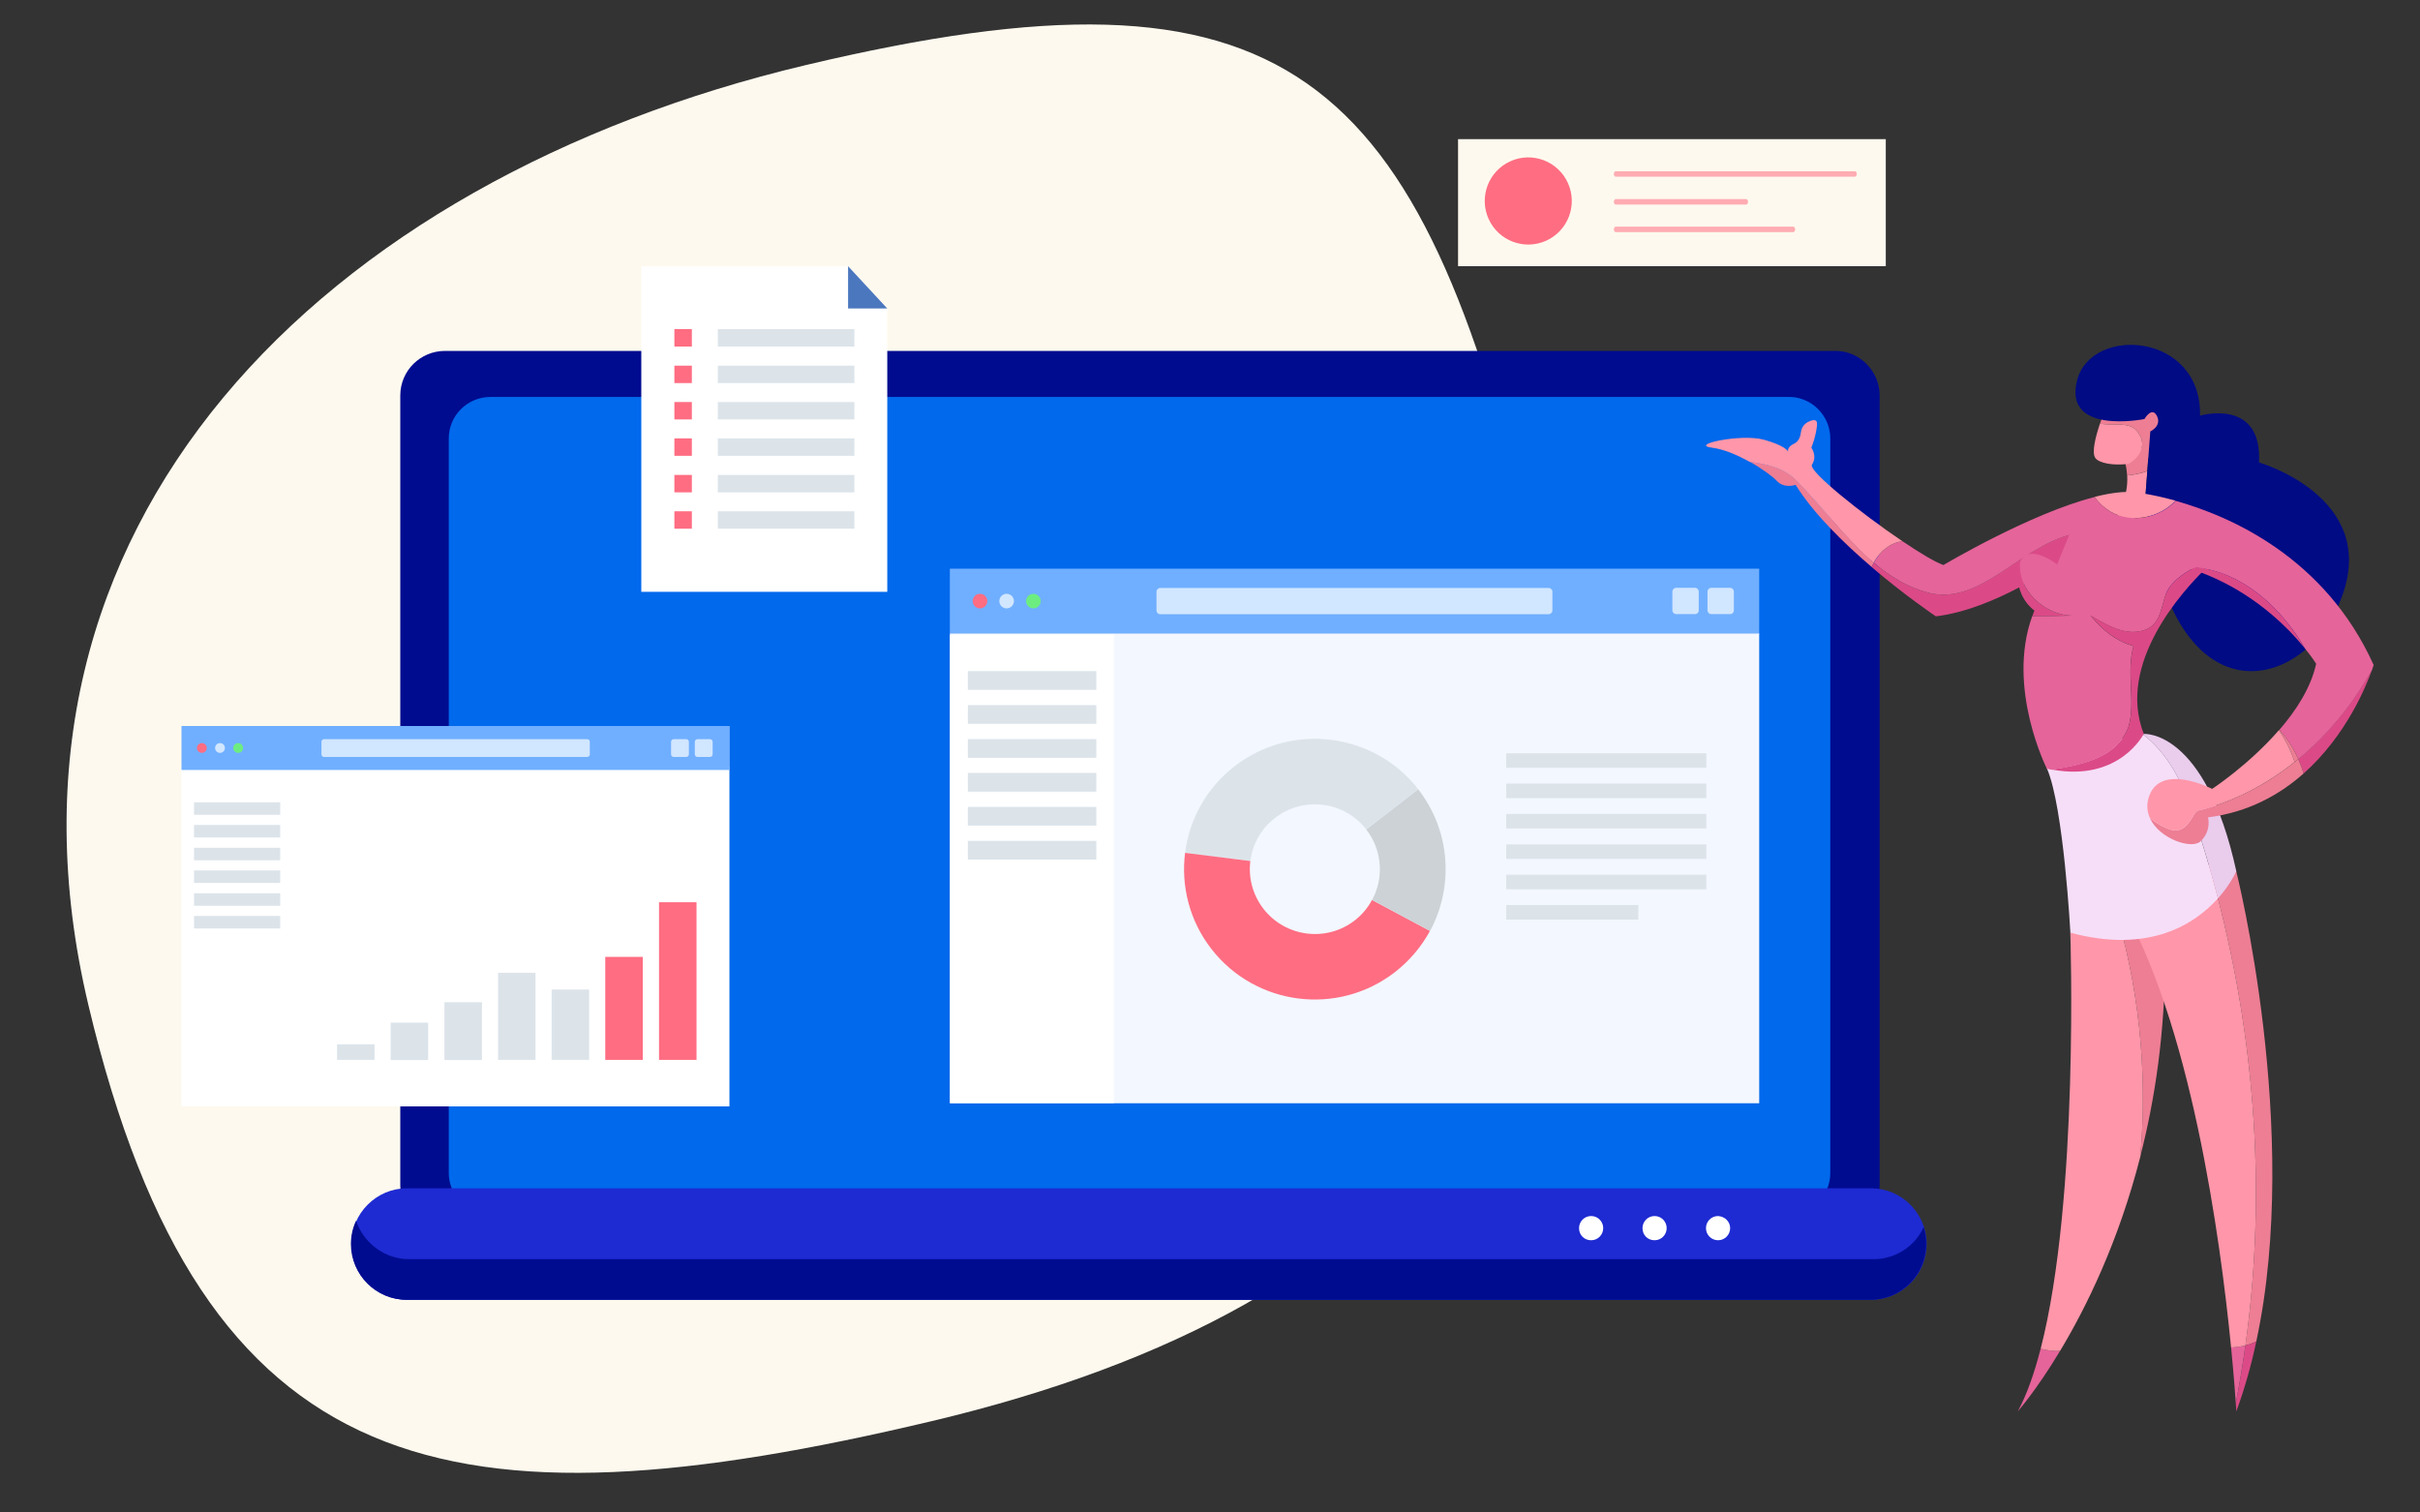 <svg width="400" height="250" viewBox="0 0 400 250" fill="none" xmlns="http://www.w3.org/2000/svg">
<rect x="0" y="0" width="400" height="250" fill="#333333" stroke="none"/>
<g clip-path="url(#clip0)">
<path fill-rule="evenodd" clip-rule="evenodd" d="M154.066 234.886C74.432 253.811 33.517 245.681 14.609 166.119C-4.299 86.557 53.479 29.7 133.114 10.775C212.748 -8.151 234.434 11.098 253.342 90.66C272.251 170.222 233.701 215.96 154.066 234.886Z" fill="#FEF9EE"/>
<path d="M310.683 65.375V195.861C310.683 196.956 310.463 197.978 310.022 198.927C308.848 201.483 306.279 203.236 303.269 203.236H73.576C72.108 203.236 70.787 202.797 69.686 202.14C67.557 200.826 66.162 198.489 66.162 195.861V65.375C66.162 61.286 69.466 58 73.576 58H303.269C304.003 58 304.737 58.073 305.398 58.292C308.407 59.168 310.683 62.016 310.683 65.375Z" fill="#000C90"/>
<path d="M302.528 72.472V193.86C302.528 194.879 302.322 195.83 301.911 196.713C300.814 199.09 298.414 200.721 295.604 200.721H81.099C79.728 200.721 78.494 200.313 77.465 199.702C75.477 198.479 74.175 196.305 74.175 193.86V72.472C74.175 68.669 77.26 65.612 81.099 65.612H295.604C296.289 65.612 296.975 65.68 297.592 65.883C300.403 66.699 302.528 69.348 302.528 72.472Z" fill="#0069EC"/>
<path d="M309.249 214.848H67.277C62.211 214.848 58.072 210.703 58.072 205.63C58.072 200.556 62.211 196.412 67.277 196.412H309.249C314.315 196.412 318.454 200.556 318.454 205.63C318.454 210.703 314.315 214.848 309.249 214.848Z" fill="#1E2BD2"/>
<path d="M309.676 208.131H67.633C63.566 208.131 60.069 205.415 58.856 201.771C58.285 202.986 58 204.272 58 205.63C58 210.703 62.139 214.848 67.205 214.848H309.177C314.243 214.848 318.382 210.703 318.382 205.63C318.382 204.629 318.239 203.7 317.953 202.843C316.526 205.987 313.315 208.131 309.676 208.131Z" fill="#000C90"/>
<path d="M264.995 203.001C264.995 204.073 264.139 205.002 262.997 205.002C261.855 205.002 260.999 204.144 260.999 203.001C260.999 201.929 261.855 201 262.997 201C264.139 201 264.995 201.929 264.995 203.001Z" fill="white"/>
<path d="M285.974 203.001C285.974 204.073 285.117 205.002 283.976 205.002C282.905 205.002 281.978 204.144 281.978 203.001C281.978 201.929 282.834 201 283.976 201C285.117 201.071 285.974 201.929 285.974 203.001Z" fill="white"/>
<path d="M275.483 203.001C275.483 204.073 274.627 205.002 273.485 205.002C272.344 205.002 271.487 204.144 271.487 203.001C271.487 201.929 272.344 201 273.485 201C274.627 201 275.483 201.929 275.483 203.001Z" fill="white"/>
<rect x="241" y="23" width="70.7" height="21" fill="#FEF9EE"/>
<path d="M255.553 39.792C259.177 38.163 260.796 33.901 259.169 30.271C257.542 26.642 253.286 25.02 249.662 26.649C246.038 28.279 244.418 32.541 246.045 36.17C247.672 39.8 251.929 41.421 255.553 39.792Z" fill="#FF6D82"/>
<path opacity="0.55" d="M306.615 29.209H267.055C266.905 29.209 266.755 29.009 266.755 28.759C266.755 28.509 266.905 28.309 267.055 28.309H306.615C306.765 28.309 306.915 28.509 306.915 28.759C306.865 29.009 306.765 29.209 306.615 29.209Z" fill="#FF6D82"/>
<path opacity="0.55" d="M288.633 33.811H267.055C266.905 33.811 266.755 33.611 266.755 33.361C266.755 33.111 266.905 32.911 267.055 32.911H288.633C288.783 32.911 288.933 33.111 288.933 33.361C288.933 33.561 288.833 33.811 288.633 33.811Z" fill="#FF6D82"/>
<path opacity="0.55" d="M296.425 38.363H267.055C266.905 38.363 266.755 38.163 266.755 37.913C266.755 37.663 266.905 37.463 267.055 37.463H296.425C296.575 37.463 296.725 37.663 296.725 37.913C296.725 38.163 296.575 38.363 296.425 38.363Z" fill="#FF6D82"/>
<path d="M120.566 126.738H30V182.877H120.566V126.738Z" fill="white"/>
<path d="M120.622 120H30V127.269H120.622V120Z" fill="#70AFFF"/>
<path d="M97.49 124.697V122.6C97.49 122.376 97.294 122.181 97.07 122.181H53.553C53.329 122.181 53.133 122.376 53.133 122.6V124.697C53.133 124.921 53.329 125.116 53.553 125.116H97.042C97.294 125.116 97.49 124.921 97.49 124.697Z" fill="#D1E6FF"/>
<path d="M34.178 123.634C34.178 124.082 33.813 124.445 33.365 124.445C32.916 124.445 32.552 124.082 32.552 123.634C32.552 123.187 32.916 122.824 33.365 122.824C33.813 122.824 34.178 123.187 34.178 123.634Z" fill="#FF6D82"/>
<path d="M37.179 123.634C37.179 124.082 36.815 124.445 36.366 124.445C35.917 124.445 35.553 124.082 35.553 123.634C35.553 123.187 35.917 122.824 36.366 122.824C36.815 122.824 37.179 123.187 37.179 123.634Z" fill="#D1E6FF"/>
<path d="M40.178 123.634C40.178 124.082 39.813 124.445 39.365 124.445C38.916 124.445 38.552 124.082 38.552 123.634C38.552 123.187 38.916 122.824 39.365 122.824C39.813 122.824 40.178 123.187 40.178 123.634Z" fill="#6DED80"/>
<path d="M113.444 125.116H111.341C111.117 125.116 110.921 124.921 110.921 124.697V122.6C110.921 122.376 111.117 122.181 111.341 122.181H113.444C113.669 122.181 113.865 122.376 113.865 122.6V124.697C113.865 124.921 113.669 125.116 113.444 125.116Z" fill="#D1E6FF"/>
<path d="M117.37 125.116H115.267C115.043 125.116 114.847 124.921 114.847 124.697V122.6C114.847 122.376 115.043 122.181 115.267 122.181H117.37C117.594 122.181 117.791 122.376 117.791 122.6V124.697C117.791 124.921 117.594 125.116 117.37 125.116Z" fill="#D1E6FF"/>
<path d="M115.126 149.132H108.93V175.189H115.126V149.132Z" fill="#FF6D82"/>
<path d="M106.24 158.163H100.043V175.189H106.24V158.163Z" fill="#FF6D82"/>
<path d="M97.379 163.559H91.183V175.189H97.379V163.559Z" fill="#DCE4EA"/>
<path d="M88.518 160.791H82.321V175.189H88.518V160.791Z" fill="#DCE4EA"/>
<path d="M79.658 165.655H73.461V175.217H79.658V165.655Z" fill="#DCE4EA"/>
<path d="M70.77 169.038H64.573V175.217H70.77V169.038Z" fill="#DCE4EA"/>
<path d="M61.91 172.617H55.713V175.189H61.91V172.617Z" fill="#DCE4EA"/>
<path d="M46.318 132.609H32.074V134.678H46.318V132.609Z" fill="#DCE4EA"/>
<path d="M46.318 136.355H32.074V138.424H46.318V136.355Z" fill="#DCE4EA"/>
<path d="M46.318 140.129H32.074V142.198H46.318V140.129Z" fill="#DCE4EA"/>
<path d="M46.318 143.876H32.074V145.945H46.318V143.876Z" fill="#DCE4EA"/>
<path d="M46.318 147.65H32.074V149.719H46.318V147.65Z" fill="#DCE4EA"/>
<path d="M46.318 151.396H32.074V153.465H46.318V151.396Z" fill="#DCE4EA"/>
<path d="M290.778 104.649H157.023V182.359H290.778V104.649Z" fill="#F3F7FF"/>
<path d="M184.102 104.865H157.023V182.338H184.102V104.865Z" fill="white"/>
<path d="M290.776 94H157V104.714H290.776V94Z" fill="#70AFFF"/>
<path d="M256.597 100.906V97.808C256.597 97.464 256.317 97.184 255.972 97.184H191.781C191.436 97.184 191.155 97.464 191.155 97.808V100.906C191.155 101.25 191.436 101.53 191.781 101.53H255.972C256.317 101.508 256.597 101.25 256.597 100.906Z" fill="#D1E6FF"/>
<path d="M163.192 99.357C163.192 100.024 162.653 100.562 161.984 100.562C161.315 100.562 160.775 100.024 160.775 99.357C160.775 98.69 161.315 98.152 161.984 98.152C162.653 98.152 163.192 98.69 163.192 99.357Z" fill="#FF6D82"/>
<path d="M167.592 99.357C167.592 100.024 167.053 100.562 166.384 100.562C165.715 100.562 165.176 100.024 165.176 99.357C165.176 98.69 165.715 98.152 166.384 98.152C167.053 98.152 167.592 98.69 167.592 99.357Z" fill="#D1E6FF"/>
<path d="M172.016 99.357C172.016 100.024 171.477 100.562 170.808 100.562C170.139 100.562 169.6 100.024 169.6 99.357C169.6 98.69 170.139 98.152 170.808 98.152C171.455 98.152 172.016 98.69 172.016 99.357Z" fill="#6DED80"/>
<path d="M280.16 101.508H277.052C276.707 101.508 276.427 101.229 276.427 100.885V97.787C276.427 97.442 276.707 97.163 277.052 97.163H280.16C280.505 97.163 280.785 97.442 280.785 97.787V100.885C280.785 101.25 280.505 101.508 280.16 101.508Z" fill="#D1E6FF"/>
<path d="M285.964 101.508H282.857C282.512 101.508 282.231 101.229 282.231 100.885V97.787C282.231 97.442 282.512 97.163 282.857 97.163H285.964C286.309 97.163 286.59 97.442 286.59 97.787V100.885C286.59 101.25 286.309 101.508 285.964 101.508Z" fill="#D1E6FF"/>
<path d="M204.08 126.637C199.355 130.295 196.571 135.501 195.881 140.966L206.669 142.321C207.014 139.611 208.395 137.007 210.747 135.2C215.429 131.564 222.183 132.425 225.829 137.093L234.417 130.445C227.102 121.065 213.531 119.344 204.08 126.637Z" fill="#DCE4EA"/>
<path d="M223.931 152.132C219.249 155.768 212.495 154.907 208.849 150.238C207.036 147.893 206.324 145.054 206.669 142.321L195.881 140.966C195.191 146.43 196.593 152.175 200.24 156.865C207.554 166.267 221.126 167.988 230.555 160.694C233.015 158.78 234.957 156.456 236.359 153.874L226.779 148.754C226.11 150.023 225.139 151.185 223.931 152.132Z" fill="#FF6D82"/>
<path d="M234.419 130.467L225.831 137.115C228.507 140.557 228.744 145.14 226.802 148.754L236.382 153.874C240.287 146.603 239.813 137.394 234.419 130.467Z" fill="#CCD2D6"/>
<path d="M282.037 124.507H248.96V126.917H282.037V124.507Z" fill="#DCE4EA"/>
<path d="M282.037 129.52H248.96V131.93H282.037V129.52Z" fill="#DCE4EA"/>
<path d="M282.037 134.533H248.96V136.943H282.037V134.533Z" fill="#DCE4EA"/>
<path d="M282.037 139.567H248.96V141.977H282.037V139.567Z" fill="#DCE4EA"/>
<path d="M282.037 144.58H248.96V146.99H282.037V144.58Z" fill="#DCE4EA"/>
<path d="M270.796 149.593H248.96V152.003H270.796V149.593Z" fill="#DCE4EA"/>
<path d="M181.21 110.932H159.979V114.03H181.21V110.932Z" fill="#DCE4EA"/>
<path d="M181.21 116.547H159.979V119.645H181.21V116.547Z" fill="#DCE4EA"/>
<path d="M181.21 122.162H159.979V125.26H181.21V122.162Z" fill="#DCE4EA"/>
<path d="M181.21 127.756H159.979V130.854H181.21V127.756Z" fill="#DCE4EA"/>
<path d="M181.21 133.371H159.979V136.469H181.21V133.371Z" fill="#DCE4EA"/>
<path d="M181.21 138.986H159.979V142.084H181.21V138.986Z" fill="#DCE4EA"/>
<path d="M146.657 97.819H106V44H140.18L146.657 50.989V97.819Z" fill="white"/>
<path d="M114.356 54.4H111.468V57.28H114.356V54.4Z" fill="#FF6D82"/>
<path d="M114.356 60.44H111.468V63.319H114.356V60.44Z" fill="#FF6D82"/>
<path d="M114.356 66.45H111.468V69.33H114.356V66.45Z" fill="#FF6D82"/>
<path d="M141.218 54.4H118.646V57.28H141.218V54.4Z" fill="#DCE4EA"/>
<path d="M141.218 60.44H118.646V63.319H141.218V60.44Z" fill="#DCE4EA"/>
<path d="M141.218 66.45H118.646V69.33H141.218V66.45Z" fill="#DCE4EA"/>
<path d="M114.356 72.461H111.468V75.341H114.356V72.461Z" fill="#FF6D82"/>
<path d="M114.356 78.501H111.468V81.38H114.356V78.501Z" fill="#FF6D82"/>
<path d="M114.356 84.511H111.468V87.391H114.356V84.511Z" fill="#FF6D82"/>
<path d="M141.218 72.461H118.646V75.341H141.218V72.461Z" fill="#DCE4EA"/>
<path d="M141.218 78.501H118.646V81.38H141.218V78.501Z" fill="#DCE4EA"/>
<path d="M141.218 84.511H118.646V87.391H141.218V84.511Z" fill="#DCE4EA"/>
<path d="M146.656 50.989H140.179V44L146.656 50.989Z" fill="#4B77BE"/>
<path d="M350.923 75.344C351.86 73.466 355.206 74.087 355.206 74.087C355.206 74.087 355.105 75.502 354.917 77.842C353.879 78.246 352.74 78.449 351.586 78.579C351.485 76.701 350.923 75.344 350.923 75.344Z" fill="#ED7E94"/>
<path d="M351.6 78.593C352.753 78.463 353.893 78.275 354.931 77.856C354.844 79.084 354.729 80.557 354.599 82.232C354.239 87.128 348.427 87.576 350.561 83.604C351.499 81.871 351.686 80.066 351.6 78.593Z" fill="#FF96A9"/>
<path d="M353.274 65.364C357.398 64.108 361.58 69.913 358.076 73.726C356.46 75.488 354.052 76.383 351.831 76.672C353.764 75.56 354.831 73.509 353.49 71.632C352.264 69.495 349.481 70.477 347.102 70.029C347.592 68.585 348.068 67.458 348.068 67.458C348.068 67.458 349.149 66.621 353.274 65.364Z" fill="#ED7E94"/>
<path d="M353.489 71.632C354.83 73.509 353.763 75.56 351.831 76.672C349.25 77.004 346.928 76.542 346.337 75.704C345.688 74.78 346.409 72.079 347.101 70.014C349.48 70.491 352.264 69.494 353.489 71.632Z" fill="#FF96A9"/>
<path d="M354.456 69.264C354.456 69.264 340.958 71.979 343.323 62.851C345.688 53.724 363.93 54.98 363.642 68.7C363.642 68.7 373.938 65.696 373.39 76.441C373.39 76.441 393.016 82.088 387.176 98.393C381.336 114.698 358.219 120.417 354.6 82.218L355.422 71.314C355.422 71.314 357.354 70.419 356.518 68.758C355.681 67.097 354.456 69.264 354.456 69.264Z" fill="#000B84"/>
<path d="M348.889 84.601C347.836 83.966 346.898 83.128 346.221 82.132C348.643 81.51 350.893 81.193 352.724 81.352C352.724 81.352 355.464 81.612 359.589 82.752C356.95 85.598 352.378 86.551 348.889 84.601Z" fill="#FF96A9"/>
<path d="M392.063 110.697C391.169 113.268 387.838 121.572 380.758 127.854C380.527 127.046 380.224 126.251 379.878 125.471C384.896 121.327 389.006 116.185 392.063 110.697Z" fill="#DB4A87"/>
<path d="M342.211 88.37C344.375 87.749 344.706 90.103 345.413 92.226C342.038 92.587 340.02 93.295 340.02 93.295C340.02 93.295 329.68 100.718 319.975 101.874C319.975 101.874 314.957 98.508 309.361 93.728C309.477 93.483 309.592 93.252 309.722 93.021C312.39 95.288 315.331 97.079 318.836 98.003C327.171 100.083 333.862 90.464 342.211 88.37Z" fill="#DB4A87"/>
<path d="M314.453 89.453C317.308 91.388 319.846 92.905 321.23 93.396C321.23 93.396 335.55 84.861 346.236 82.145C346.913 83.142 347.851 83.98 348.903 84.615C352.393 86.565 356.964 85.612 359.603 82.781C368.631 85.308 384.306 92.111 392.338 109.917C392.338 109.917 392.252 110.206 392.079 110.712C389.021 116.214 384.912 121.341 379.893 125.486C379.1 123.724 378.047 122.078 376.764 120.633C379.547 117.413 381.97 113.658 382.835 109.715C382.835 109.715 382.215 108.704 380.975 107.173C376.995 100.299 370.549 94.566 363.108 93.829C362.935 93.829 362.632 93.93 362.271 94.103C355.436 91.836 349.451 91.807 345.428 92.24C344.721 90.132 344.39 87.778 342.227 88.384C333.877 90.478 327.186 100.097 318.836 98.003C315.347 97.093 312.405 95.288 309.723 93.02C310.747 91.143 312.333 89.756 314.453 89.453Z" fill="#E5649A"/>
<path d="M380.958 107.159C378.19 103.736 372.306 97.685 363.293 94.436C362.947 94.306 362.601 94.19 362.255 94.075C362.615 93.901 362.904 93.8 363.091 93.8C370.532 94.551 376.993 100.285 380.958 107.159Z" fill="#DB4A87"/>
<path d="M309.722 93.006C309.592 93.237 309.476 93.468 309.361 93.713C304.746 89.771 299.728 84.875 296.801 80.138C296.801 80.138 294.926 80.831 293.671 79.474C293.037 78.781 291.307 77.495 289.259 76.34C291.941 76.686 294.537 77.221 296.7 79.156C301.199 83.691 305.049 89.049 309.722 93.006Z" fill="#ED7E94"/>
<path d="M291.567 72.686C295.013 73.639 295.518 74.535 295.576 74.679C295.576 74.694 295.59 74.694 295.59 74.694C295.59 74.694 295.59 74.679 295.576 74.679C295.533 74.564 295.345 73.885 296.571 73.322C297.335 72.961 297.595 72.094 297.681 71.415C297.768 70.708 298.171 70.101 298.806 69.769C299.585 69.365 300.45 69.148 300.335 70.289C300.133 72.282 299.397 74.001 299.397 74.001C299.397 74.001 300.436 75.373 299.498 76.802C298.835 77.813 307.588 84.832 314.438 89.454C312.318 89.757 310.732 91.143 309.693 93.021C305.021 89.064 301.185 83.706 296.672 79.171C294.494 77.236 291.913 76.701 289.231 76.355C287.241 75.243 284.948 74.246 283.001 74.001C279.05 73.524 287.818 71.632 291.567 72.686Z" fill="#FF96A9"/>
<path d="M349.236 148.968C353.404 147.019 357.874 147.437 357.86 158.211C357.86 170.617 356.216 181.636 353.764 191.168C355.033 176.928 353.49 162.443 349.236 148.968Z" fill="#ED7E94"/>
<path d="M337.294 222.94C338.361 223.2 339.442 223.33 340.51 223.287C336.573 229.844 333.516 233.281 333.516 233.281C335.015 230.522 336.256 226.984 337.294 222.94Z" fill="#E5649A"/>
<path d="M337.296 222.941C343.713 198.043 342.199 154.168 342.199 154.168C342.199 154.168 345.602 150.673 349.236 148.969C353.49 162.429 355.033 176.928 353.779 191.168C350.159 205.307 344.809 216.153 340.512 223.287C339.445 223.345 338.363 223.2 337.296 222.941Z" fill="#FF96A9"/>
<path d="M365.082 142.961C367.735 143.481 369.624 143.986 369.624 143.986C369.624 143.986 380.454 186.807 372.941 221.727C372.379 222.016 371.773 222.233 371.139 222.392C374.816 196.122 372.595 168.913 365.082 142.961Z" fill="#ED7E94"/>
<path d="M369.639 233.281C369.639 233.281 369.61 232.804 369.553 231.909C370.173 228.76 370.706 225.583 371.139 222.391C371.774 222.233 372.379 222.016 372.942 221.727C372.091 225.713 371.009 229.583 369.639 233.281Z" fill="#DB4A87"/>
<path d="M369.554 231.909C369.439 230.205 369.194 226.984 368.775 222.724C369.583 222.68 370.376 222.579 371.14 222.392C370.693 225.583 370.16 228.761 369.554 231.909Z" fill="#E5649A"/>
<path d="M365.085 142.961C372.598 168.913 374.819 196.107 371.142 222.392C370.378 222.579 369.584 222.681 368.777 222.724C367.018 204.845 362.129 168.595 350.088 148.593C344.925 140.015 357.832 141.531 365.085 142.961Z" fill="#FF96A9"/>
<path d="M354.15 121.341C354.266 121.312 354.323 121.312 354.323 121.312C354.323 121.312 364.49 120.446 369.638 144.001C369.638 144.001 368.744 146.095 366.61 148.492C365.341 143.611 363.899 138.758 362.269 133.963C360.697 129.299 358.231 124.403 354.15 121.341Z" fill="#EACCED"/>
<path d="M354.154 121.341C358.235 124.403 360.715 129.299 362.258 133.964C363.888 138.758 365.33 143.611 366.599 148.492C362.878 152.651 355.379 157.706 342.213 154.168C342.213 154.168 341.103 133.415 338.349 127.046C337.368 124.793 352.366 121.702 354.154 121.341Z" fill="#F6DEF8"/>
<path d="M363.511 133.949C369.683 132.36 375.177 129.357 379.878 125.472C380.224 126.252 380.527 127.046 380.758 127.855C376.763 131.393 371.586 134.267 364.967 135.104C364.967 135.104 365.587 137.3 363.713 139.076C362.271 140.434 356.921 138.672 355.363 135.234C356.2 135.899 357.094 136.462 358.074 136.881C361.838 138.556 362.256 133.949 363.511 133.949Z" fill="#ED7E94"/>
<path d="M376.75 120.619C378.033 122.063 379.086 123.71 379.879 125.472C379.677 125.631 379.49 125.789 379.288 125.948C378.654 124.071 377.832 122.323 376.692 120.691C376.707 120.662 376.736 120.648 376.75 120.619Z" fill="#ED7E94"/>
<path d="M355.205 131.653C357.137 126.006 365.645 130.396 365.645 130.396C365.645 130.396 371.688 126.439 376.677 120.691C377.816 122.323 378.653 124.071 379.273 125.948C374.701 129.602 369.409 132.433 363.497 133.949C362.242 133.949 361.824 138.556 358.074 136.881C357.094 136.462 356.2 135.884 355.363 135.234C354.888 134.18 354.758 132.982 355.205 131.653Z" fill="#FF96A9"/>
<path d="M342.629 101.758C340.394 101.758 338.158 101.946 335.923 101.816C336.039 101.513 336.14 101.224 336.269 100.92C336.269 100.92 332.823 98.624 333.659 93.815C333.717 93.439 333.818 93.136 333.933 92.862C333.356 97.483 337.985 101.758 342.629 101.758Z" fill="#DB4A87"/>
<path d="M342.631 101.758C338.002 101.758 333.373 97.497 333.921 92.861C335.306 89.641 340.021 93.294 340.021 93.294L342.631 86.911C342.631 86.911 357.528 85.756 365.661 92.977C365.661 92.977 365.228 93.352 364.536 94.017C364.06 93.93 363.584 93.858 363.094 93.814C362.258 93.814 358.912 95.909 358.076 98.003C357.239 100.097 357.239 102.61 355.148 103.852C351.803 105.527 348.472 103.433 345.544 101.758C347.635 104.27 349.726 105.946 352.639 106.783C351.385 111.39 353.057 115.983 351.803 120.171C349.971 125.081 344.535 126.381 339.141 127.233C338.882 127.19 338.608 127.132 338.334 127.074C338.334 127.074 331.585 113.744 335.911 101.83C338.161 101.931 340.396 101.758 342.631 101.758Z" fill="#E5649A"/>
<path d="M351.817 120.157C353.071 115.969 351.399 111.376 352.653 106.769C349.726 105.932 347.635 104.256 345.558 101.743C348.486 103.419 351.817 105.513 355.162 103.837C357.253 102.581 357.253 100.068 358.09 97.989C358.926 95.894 362.272 93.8 363.108 93.8C363.598 93.844 364.074 93.916 364.55 94.002C360.887 97.555 349.784 109.614 354.34 121.298C354.34 121.298 350.346 129.27 339.17 127.205C344.549 126.367 349.971 125.067 351.817 120.157Z" fill="#DB4A87"/>
</g>
<defs>
<clipPath id="clip0">
<rect width="400" height="250" fill="white"/>
</clipPath>
</defs>
</svg>
